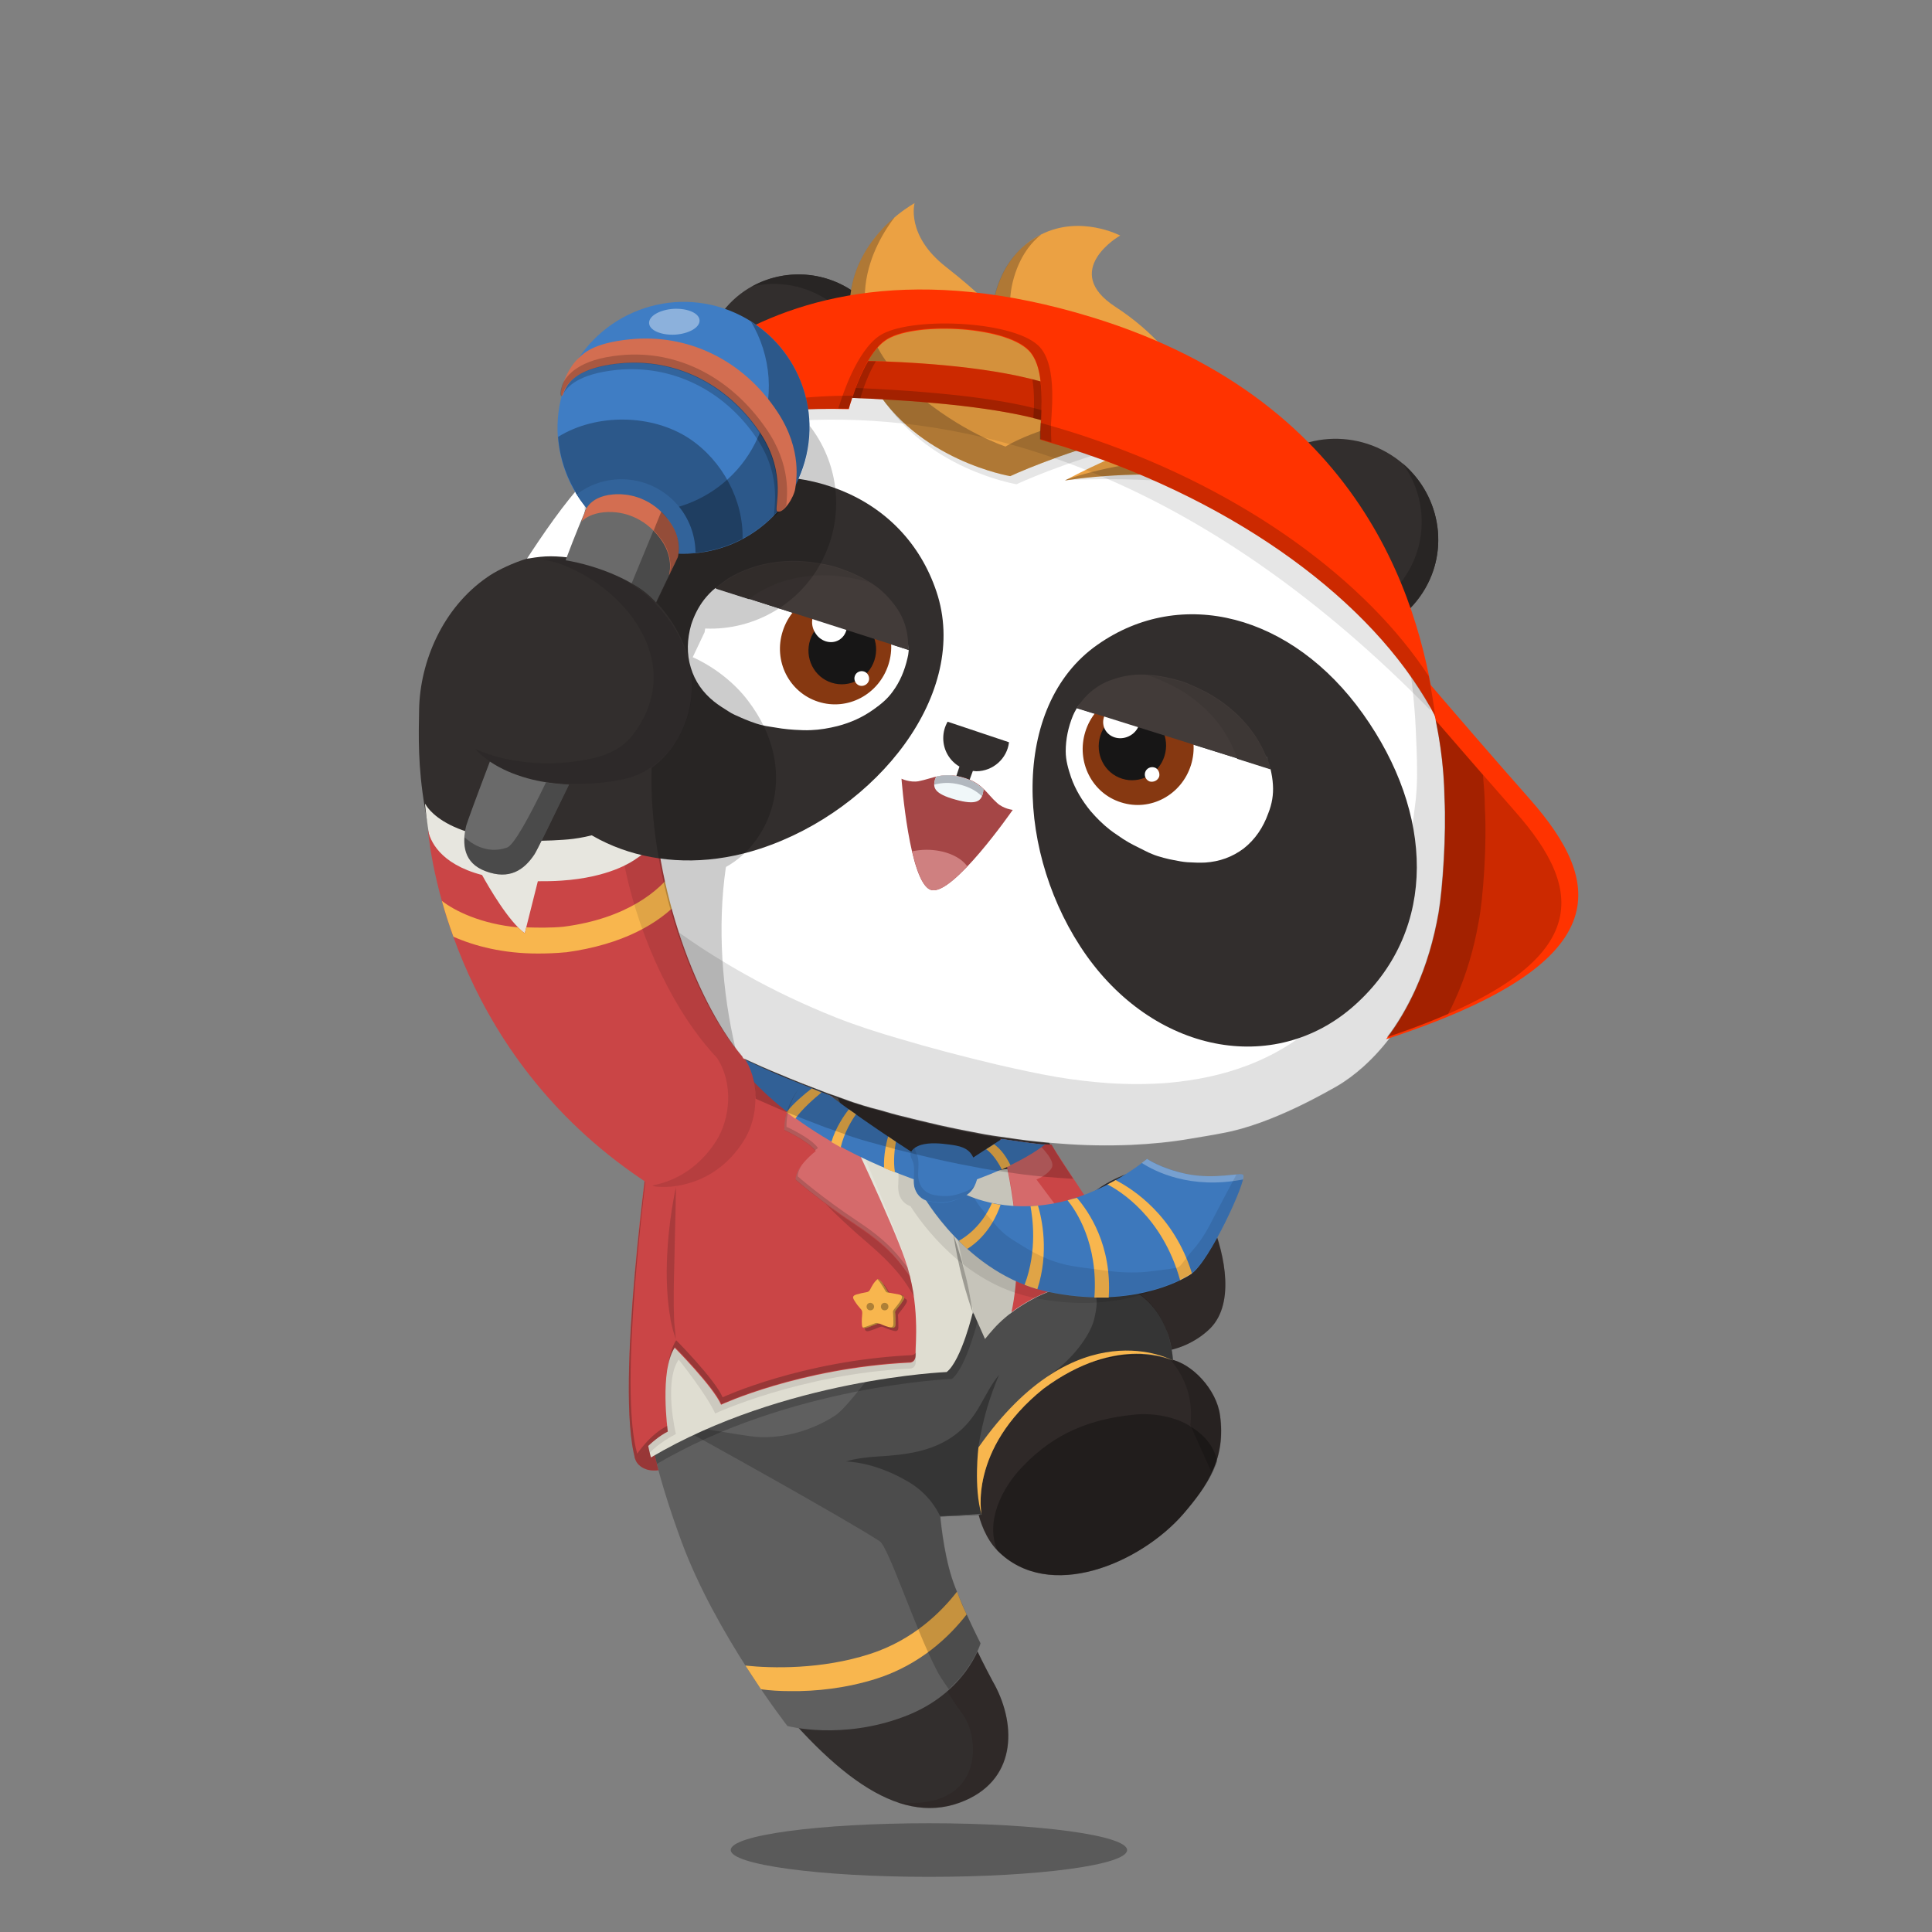 <svg version="1.1"  xmlns="http://www.w3.org/2000/svg" width="100%" height="100%" viewBox="0 0 620 620"><rect x="0" y="0" width="620" height="620" fill="#808080" stroke="none"/><g id="body"><path style="fill:#322E2D;" d="M204.9,414.1c3.4,50.9,15.3,94.6,38.3,124.9c25.6,32.7,46.7,47.4,66.5,38.8  c17.1-7.4,16.3-25.5,8.8-38.4c-19.9-37.3-18.3-53.5-18.3-53.5s10.9-0.4,13.5-0.8l0.1-0.1c0.7,3.2,2.5,8.7,6.3,12.6  c16.4,16.7,45.9,4.1,59.6-11.7c7.9-9.2,13.7-18,11.8-31.7c-1.1-8.3-9-16.7-16-18c0-0.6,0-1.6-0.2-2.9c7.4-1.6,12.3-6,13.8-7.8  c7.5-8.8,3.3-25.4-1.1-35.2c-3.5-8.1-9.6-14.9-19-14.9c-7.4,0-15.9,4.8-21,9.7c-13.6-17.4-17-34.4-17-34.4l-36.4-17.6L236,304.8  c0,0-4.3,5.1-9.3,14.5c-8.6-20.3-16.1-46.6-16.2-72.2c0-0.1,0-0.3,0.1-0.4c7.3-6.3,11.8-13,13-23.1c1.2-9.7-2.3-21.4-12.3-31.6  c-6.7-6.9-17.3-13.6-28.1-14.5l0,0c-9.8-1.3-22.5,4.6-26.8,7.7c-14.4,9.9-21.6,27.2-21.9,42.4c-0.3,17.1-1.2,38.3,19.2,86.8  c26.8,48.1,40.9,54.4,53.6,63.3l-0.2,1.1c-0.5,2.8-0.8,5.8-1,8.7c0,0.2,0.1,0.3,0,0.6c-0.1,1.2-0.3,2.3-0.3,3.4L204.9,414.1z"></path><path style="opacity:0.3;enable-background:new    ;" d="M361.7,593.7c0,4.8-28.5,8.6-63.6,8.6s-63.6-3.9-63.6-8.6  c0-4.8,28.5-8.6,63.6-8.6C333.2,585.1,361.7,589,361.7,593.7z"></path><g style="opacity:0.5;">	<path style="fill:#191616;" d="M375.5,436.2c0,0-0.7-0.2-1.9-0.5c-0.6-0.2-1.4-0.3-2.3-0.4c-0.4-0.1-0.9-0.2-1.4-0.2   s-1.1-0.1-1.6-0.1c-1.1-0.1-2.4-0.1-3.7-0.1c-0.7,0-1.4,0.1-2.1,0.1c-0.4,0-0.7,0-1.1,0.1c-0.4,0-0.7,0.1-1.1,0.1   c-3,0.3-6.2,1-9.5,2s-6.4,2.3-9.1,3.6c-2.7,1.3-5,2.7-7,3.9c-1.9,1.3-3.4,2.3-4.4,3.1c-1,0.8-1.6,1.2-1.6,1.2s0.5-0.5,1.5-1.3   c0.9-0.9,2.4-2,4.2-3.4c1.9-1.3,4.1-2.9,6.9-4.3c2.7-1.5,5.8-2.8,9.2-3.8c3.4-1,6.7-1.7,9.8-1.9c0.4,0,0.8-0.1,1.1-0.1   c0.4,0,0.7,0,1.1,0c0.7,0,1.4,0,2.1,0c1.4,0.1,2.6,0.1,3.8,0.3c0.6,0.1,1.1,0.2,1.6,0.2c0.5,0.1,1,0.2,1.4,0.3   c0.9,0.2,1.7,0.4,2.3,0.6C374.9,435.9,375.5,436.2,375.5,436.2z"></path></g><path style="opacity:0.1;enable-background:new    ;" d="M238.3,339c-15.8-18.8-30.3-56.6-28.7-91.8c0-0.3,0-0.3,0.1-0.4  c6.6-4.8,12.3-12.9,13.4-22.3c1.2-10-2.5-21.3-12.4-31.6c-6.4-6.6-16.9-12.5-27.7-13.4l0,0c-3-0.4-7.2,0-9,0.1l0,0  c1.7,0.2,3.4,0.6,5,1.1c20.9,7.1,41.8,31.8,24.1,55.1c-3,4-7.7,6.3-12.3,7.4c-11.4,2.8-26.5,2.5-38.4-2.9  c11.8,12.3,33.3,12.9,44.8,11.4c0.1,33,14.7,68.6,32.5,87.5c5.4,8.3,4.2,19.6-0.3,26.7c-6.2,9.6-14.4,13.1-20.4,14.2  c0.1,0.1,0.2,0.1,0.3,0.2c0.6,0.4,17.9,2.6,28.8-14.5C242.5,358.6,243.7,347.3,238.3,339z"></path><path style="opacity:0.2;fill:#231815;enable-background:new    ;" d="M331.1,350.8l-95-46.1c0,0-4.4,4.4-10.1,14.8  c3.7,7.6,7.9,14.3,12.2,19.4c2.7,4.1,3.7,8.9,3.6,13.6c2.1,0.9,4.2,1.8,6.3,2.7c4.4,1.9,8.9,3.6,13.3,5.3c1.2,0.5,2.4,0.9,3.6,1.3  c1.4,0.5,2.8,1,4.2,1.5c2.8,1.1,9,2.9,9.3,2.9l7.2,2c4.4,1.1,8.8,2.2,13.2,3.2c4.9,1.1,9.9,2.1,14.8,3c3.4,0.6,6.8,1,10.1,1.5  c2.1,0.3,4.3,0.6,6.4,0.8c2.6,0.3,5.3,0.5,8,0.7c1.5,0.1,3,0.2,4.5,0.3C332.6,362.3,331.1,350.8,331.1,350.8z"></path><g style="opacity:0.2;">	<path d="M391.5,454.2c-1.1-8.4-9-16.6-16-18c0-0.2,0-0.5,0-0.8l0,0l0,0c0-0.6-0.1-0.9-0.2-1.6v-0.4c0-0.3-0.1-0.7-0.2-1.1   c0-0.1,0-0.1,0-0.2c-0.1-0.4-0.1-0.7-0.2-1.1l0,0l0,0l0,0c-0.3-1.7-0.7-3.5-1.3-4.8c-2.6-5.2-6.3-6.9-9.9-8.5   c-0.3-1.4-2-6.7-2.5-8.1c-5.5-0.6-10.3-1.1-10.3-1.1l-4.8,0.8c0,0,10.3,9.5,0,21.5c-8.1,9.5-14.5,15.5-16.2,17   c2.7-2.3,10.1-9.5,24.1-12.7c11.3-2.5,18.5,0,21.4,1c3.7,4.3,7.8,11.2,6.6,21.2l6.8,15.2C391.4,467.3,392.5,461.5,391.5,454.2z"></path>	<path d="M300.2,485.8l0.1,0.1c0.1,0,0.1,0,0.1,0s9.6-0.4,12.8-0.7l0.6-0.1c0,0-6.4-26.7,6.6-45.7   C320.5,439.3,299.7,463.8,300.2,485.8z"></path></g><path style="fill:#FFFFFF;" d="M206.1,387.6c0,0-5.1,27.3,3.2,64.9c0,0,85.1,30.9,91.1,37.5c0,0-4-41,21.4-64.1  c10.8-9,27.2-14.9,41.8-8.2c0,0-3.3-15-11.1-23.3C352.7,394.4,277.3,362.7,206.1,387.6z"></path><path style="opacity:0.2;fill:#231815;enable-background:new    ;" d="M342.6,377.7c-1.5-0.1-3-0.2-4.5-0.3c-2.7-0.2-5.3-0.4-8-0.7  c-2.1-0.2-4.3-0.5-6.4-0.8c-3.4-0.5-6.8-0.9-10.1-1.5c-5-0.9-9.9-1.9-14.8-3c-4.4-1-8.8-2.1-13.2-3.2l-7.2-2  c-0.3-0.1-6.5-1.9-9.3-2.9c-1.4-0.5-2.8-1-4.2-1.5c-0.7-0.2-1.3-0.5-2-0.7l-2.9,3.3c0,0,27.7,26.5,23.2,58.8s-31.2,40-43.7,36.8  c-10.9-2.8-26.9-10.4-31.2-12.4c0.3,2.4,1.1,4.9,1.5,7.3l73.9,41.4c0,0,10.3,33.8,25.1,53.6c6,8,7,31.3-20.9,28.5  c7.6,2.6,14.9,2.5,21.9-0.6c17.1-7.4,16.2-25.4,8.7-38.3c-19.9-37.3-18.2-53.5-18.2-53.5s10.5-0.4,13.1-0.8h0.4  c0.7,3.2,2.5,8.5,6.3,12.4c16.4,16.7,45.4,4.4,59.7-11.8c7.9-9.2,13.7-17.9,11.8-31.6c-1.1-8.3-9.1-16.7-16.1-18  c0-0.6,0-1.6-0.2-2.9c7.4-1.6,12.4-6.1,13.9-7.9c7.4-8.7,3.3-25.2-1.1-35c-1.2-2.8-2.9-5.8-4.8-8c8.7,25.1-11.8,28.5-11.8,28.5  c-1.9-11.1-9.9-23.2-16.3-31.2c-2.7,1.6-5.4,3.5-7.2,5.4c-2.4-2.7-3.8-5-5.3-7.5L342.6,377.7z"></path><path style="opacity:0.3;enable-background:new    ;" d="M382.4,458c-4.9-3.4-12.6-4.7-18.6-4c-14,1.4-25.4,6-35.3,16.3  c-7.1,7.1-12.4,18.2-8.4,27.3c0,0,0.1,0.1,0.2,0.2c17,16.4,45.8,3.7,59.5-12.1c4.7-5.5,8.7-10.6,10.8-16.8  C389.3,462.3,383.8,458.9,382.4,458z"></path></g><g id="clothes"><g>		<g>		<path style="fill:#191616;" d="M314.2,485.1c0,0-0.1-0.6-0.3-1.8c-0.2-1.2-0.5-2.8-0.7-5c-0.5-4.2-0.7-10.1,0.2-16.5    c0.2-1.6,0.5-3.2,0.8-4.7c0.4-1.5,0.7-2.9,1.1-4.3c0.8-2.7,1.7-5,2.6-7c0.9-1.9,1.8-3.4,2.4-4.4c0.3-0.5,0.6-0.9,0.8-1.1    c0.2-0.2,0.3-0.4,0.3-0.4s-0.1,0.1-0.3,0.4c-0.2,0.2-0.4,0.7-0.7,1.2c-0.5,1-1.3,2.6-2.1,4.5c-0.7,2-1.6,4.3-2.2,7    c-0.4,1.3-0.6,2.8-1,4.2c-0.2,1.5-0.6,3-0.8,4.6c-0.9,6.3-1,12.1-0.8,16.3c0,2.1,0.2,3.8,0.3,5    C314.1,484.4,314.2,485.1,314.2,485.1z"></path>	</g>	<path style="fill:#5F5F5F;" d="M319.6,441.6l-17.8,45.1c0,0,0.9,10.9,3.7,19.7c2.6,8,9.2,21,9.2,21s-4.5,16-24.6,23.5   c-20.1,7.6-37.4,3-37.4,3s-23.1-29.6-34-59.2c-15-40.7-11.7-55.1-11.7-55.1s43.2-17.2,105.2-18.1c40.7-0.6,55.9,9.5,55.9,9.5   L319.6,441.6z"></path>	<path style="fill:#F8B64E;" d="M281.3,538.7c14-4.5,23.3-13.4,28.9-20.6c-1.1-2.3-2.2-4.9-3.1-7.3c-4.8,6.2-13.9,15.5-28,20   c-15.5,5-31.5,4.6-39.9,3.7c1.8,2.8,3.5,5.3,5,7.6c2.8,0.4,6,0.6,9.5,0.6C261.8,542.8,271.5,541.8,281.3,538.7z"></path>	<path style="fill:#5F5F5F;" d="M376.4,436.6c0-2-0.9-7.1-2.1-9.8c-10.7-26-43-14.3-55.4-0.4c-15.2,16.9-19,40-17.8,60.3l13.9-0.6   c0,0-4.4-20.9,19.8-40.4C355.9,429.9,372.6,435.2,376.4,436.6z"></path>	<g style="opacity:0.2;">		<path d="M308.2,538.3c5.2-6.4,6.4-11,6.4-11s-6.6-13-9.2-21c-2.8-8.7-3.7-19.7-3.7-19.7v-0.1c0.4,0,0.9,0,1.6-0.1l11.6-0.5    c0,0-4.4-20.9,19.8-40.4c12.4-9.3,24.2-10.9,32-10.6c0-0.2,0-0.4,0-0.7c4.7,0.2,8.3,1.8,9.7,2.4c0-2-0.9-7.3-2.1-10    c-2.4-5.8-5.8-9.7-9.8-12.1c-1.9-8.1-5.5-16.9-12.6-25.1c-0.7-0.8-1.4-1.6-2-2.4c-23.5,7.5-43.7,14-44,14.4    c-0.6,0.9-19.2,31.2-19.2,31.2c-3.4,3.1-14.4,18.9-18.6,21.6c-7.3,4.8-16.8,7.6-25.6,6.9c-4.8-0.5-23.1-3.6-27.4-4.7    c8,4.2,56.7,31.3,67.2,38.2c2.8,1.8,11.2,27.5,18,40.8c1,2.1,2.5,4.3,4.2,6.7L308.2,538.3z"></path>	</g>	<path style="opacity:0.2;enable-background:new    ;" d="M304.6,379.5l9.4,43.4c0,0-3.8,15.8-8.5,19.6c0,0-52,2.1-94.9,27.4   c0,0-12.8-43,8.3-108.1c0.1-0.3,0.2-0.6,0.3-1c1.6-4.8,1.8-9.7,1.8-9.7S290.5,378.8,304.6,379.5z"></path>	<g>		<path style="opacity:0.3;enable-background:new    ;" d="M374.3,426.8c-4.6-11.2-13.3-15.4-22.6-15.5c-1.3,1.1-2.3,1.9-2.3,1.9    c4,1.6,2.2,7.9,1.7,10.3c-1.7,6.4-9.1,14.7-14.8,18c0,0,1.3,0.3,3.3,0.7c18.8-11.7,33.4-6.9,36.8-5.6    C376.4,434.8,375.4,429.5,374.3,426.8z"></path>		<path style="opacity:0.3;enable-background:new    ;" d="M314,464.4v-0.2c1.4-8.7,3.5-15.6,6.6-23c-5.1,6.2-6.5,13.7-14.3,19.4    c-7.2,5.3-16,6.3-24.6,6.8c-3.6,0.2-7.4,0.7-10.2,1.6c8.2,0.4,15.8,4.1,18.7,5.8c5.5,2.9,9.1,6.9,11.6,11.9l13.1-0.6    c0,0-1.1-5.4,0.9-13.3C314.8,468.2,314,464.4,314,464.4z"></path>	</g>	<path style="fill:#F8B64E;" d="M315,486.1c0,0-4.4-20.9,19.8-40.4c24.1-17.9,41.6-9.1,41.6-9.1s-30.9-17.1-62.4,27.9   C314,464.4,312.4,477.3,315,486.1z"></path>	<g>		<path style="fill:#383332;" d="M375.4,430.6c0,0.1,0,0.2,0.1,0.3C375.5,430.9,375.4,430.8,375.4,430.6z"></path>		<path style="fill:#383332;" d="M375.6,431.3c0,0.1,0,0.2,0.1,0.4C375.6,431.6,375.6,431.4,375.6,431.3z"></path>		<path style="fill:#383332;" d="M374.9,428.6c0,0.1,0.1,0.2,0.1,0.3C375,428.8,374.9,428.7,374.9,428.6z"></path>		<path style="fill:#383332;" d="M375.7,432c0,0.1,0,0.3,0.1,0.4C375.7,432.2,375.7,432.1,375.7,432z"></path>		<path style="fill:#5F5F5F;" d="M301,486.7l13.5-0.6c0-0.1,0-0.2-0.1-0.3C311.9,486.1,301,486.7,301,486.7z"></path>	</g>	<path style="fill:#C6C4BA;" d="M316.1,429.7c0.9-1.1,1.8-2.2,2.8-3.3c8.5-9.5,26.3-18,40.2-14c3.1-8.3-25.4-38.8-25.4-38.8   l-31.5,4.5l10,42.8L316.1,429.7z"></path>	<path style="fill:#CA4546;" d="M337.4,367.3c-1.4-0.1-2.1,0-3.5-0.1c-2.1-0.2-4.3-0.5-6.4-0.8c-2.2-0.3-4.3-0.6-6.5-0.9   c2.8,10.3,8.1,34.5,3.6,55.6c9.8-7.4,24.5-12.5,36-8.3l-6.6-20.3C354,392.5,341.7,374.3,337.4,367.3z"></path>	<path style="opacity:0.2;fill:#FFFFFF;enable-background:new    ;" d="M337.5,374.8c1.4-2.3-3.8-7.2-4.3-7.7   c-1.9-0.2-3.8-0.4-5.6-0.7c-2.2-0.3-4.3-0.6-6.5-0.9c2.3,8.5,6.3,26.4,5.1,44.3l0,0l13.2-22.2l-6.8-9.1   C332.6,378.5,336,377.3,337.5,374.8z"></path>	<path style="fill:#CA4546;" d="M209.1,462.6c-3,0.3-5.4,2.3-5.4,4.6c0,2.6,2.8,4.7,6.1,4.7c0.5,0,1.1,0,1.5-0.1   C210.4,468.4,209.7,465.4,209.1,462.6z"></path>	<path style="opacity:0.3;fill:#231815;enable-background:new    ;" d="M209.1,462.6c-3,0.3-5.4,2.3-5.4,4.6c0,2.6,2.8,4.7,6.1,4.7   c0.5,0,1.1,0,1.5-0.1C210.4,468.4,209.7,465.4,209.1,462.6z"></path>	<path style="fill:#DFDDD1;" d="M302.9,377.3l9.4,43.4c0,0-3.7,15.8-8.5,19.6c0,0-52,2.1-94.9,27.4c0,0-12.8-43,8.3-108.1   c0.1-0.3,0.2-0.6,0.3-1c1.6-4.8,1.8-9.7,1.8-9.7S288.8,376.7,302.9,377.3z"></path>	<path style="opacity:0.1;enable-background:new    ;" d="M394.1,378.8c-0.6-1.1-8.9,1.6-18.4-0.4c-8.1-1.7-10.2-1.5-10.2-1.5   s-15.9,8.3-33.5,11.3c-12.8,2.1-22.4-1-26.7-2.9c1.6-1.1,2.6-2.7,3.2-4.8c0.7-2.6-0.1-5.3-1.4-7.6c-1.5-2.8-4.4-3.3-7.4-3.7   c-2.9-0.4-6.2-0.7-9.1,0.1c-1.2,0.3-3.1,1.3-3.4,2.8c-0.2,0.9,0.5,2,0.8,2.8c0.8,2.5-0.1,5.2,0.4,7.8c0.4,1.8,1.5,3.6,3.8,4.4   c3.9,6.1,17.2,24.5,38.8,29.2c26,5.6,42.5-3.2,46.1-5.6C383.3,406.5,395.1,380.6,394.1,378.8z"></path>	<g style="opacity:0.3;enable-background:new    ;">		<g>			<g>				<path d="M312.2,421.3c0,0-2-5.4-3.7-12.3s-2.5-12.6-2.5-12.6s2,5.4,3.7,12.3C311.4,415.6,312.2,421.3,312.2,421.3z"></path>			</g>		</g>	</g>	<path style="opacity:0.1;fill:#231815;enable-background:new    ;" d="M290.4,405.9c-4.4-12.9-21-47.5-24.3-54.4   c-0.3-0.1-0.6-0.2-0.8-0.3c-2.6-1-5.3-2.1-7.9-3.1l-22.6-6.1l-26.2,25.9c0,0-6.9,75.4-0.2,98.4c0,0,3-3.3,8.5-6.1   c0,0-4-16.7,0.9-23.9c0,0,9.1,11.4,11.7,17.3c0,0,27.1-12.6,62.3-14.4c0,0,2.2,0.3,2.1-2.7C293.7,433.3,295.4,420.3,290.4,405.9z"></path>	<path style="fill:#CA4546;" d="M290.4,404.1c-4.1-11.9-18.4-42-23.3-52.2c-0.6-0.2-1.3-0.5-1.9-0.7c-4.4-1.8-8.9-3.5-13.3-5.3   c-2.2-0.9-4.3-1.8-6.5-2.8l-10.7-2.9l-26.2,25.9c0,0-11.3,79.3-4.6,102.3c0,0,4.9-6.2,10.4-9c0,0-2.7-19.7,2.2-26.9   c0,0,12.3,12.4,14.9,18.3c0,0,25.1-11.7,60.3-13.5c0,0,2.2,0.3,2.1-2.7C293.7,431.5,295.4,418.5,290.4,404.1z"></path>	<path style="opacity:0.3;fill:#231815;enable-background:new    ;" d="M204.5,466.5c-6.1-20.8,2.6-88.1,4.3-100.7l-0.1,0.1   c0,0-11.5,79.5-4.8,102.5c0,0,4.9-6.2,10.4-9c0,0-0.1-0.7-0.2-1.8C208.6,460.3,204.5,466.5,204.5,466.5z"></path>	<path style="opacity:0.3;fill:#231815;enable-background:new    ;" d="M292.2,434.9c-35.2,1.8-60.3,13.5-60.3,13.5   c-2.6-5.9-14.9-18.3-14.9-18.3c-1.4,2.1-2.2,5.2-2.7,8.7c0.5-2.6,1.2-4.8,2.3-6.5c0,0,12.3,12.4,14.9,18.3c0,0,25.1-11.7,60.3-13.5   c0,0,2.2,0.3,2.1-2.7c0-0.1,0-0.2,0-0.3C293.3,435,292.2,434.9,292.2,434.9z"></path>	<path style="opacity:0.2;fill:#FFFFFF;enable-background:new    ;" d="M268.9,352.4C268.8,352.4,268.8,352.4,268.9,352.4   c-1.3-0.5-2.5-0.9-3.6-1.3c-2.6-1-5.3-2.1-7.9-3.1c-2,2.4-5.8,7.8-5.7,14.6c0,0,7.8,3.6,10.1,6.8c0,0-6.3,4.7-6.5,9.1   c0,0,7.6,6.7,19.5,14.6c12,7.9,14.3,12.8,17.2,16.4c-0.5-2.5-1.4-5.2-2.3-7.9C285.9,390.8,274.6,364.5,268.9,352.4z"></path>	<path style="opacity:0.2;fill:#231815;enable-background:new    ;" d="M216.9,429.8c0,0-0.2-0.7-0.6-1.8c-0.1-0.3-0.2-0.6-0.3-1   s-0.2-0.8-0.3-1.2c-0.2-0.9-0.5-1.9-0.6-3c-0.8-4.4-1.3-10.6-1.1-17.4s0.9-12.9,1.6-17.3c0.7-4.4,1.3-7.1,1.3-7.1s0,2.7-0.1,7.2   c-0.1,4.4-0.3,10.5-0.4,17.2c-0.2,6.7-0.3,12.8-0.1,17.2c0,1.1,0.1,2.1,0.2,3c0,0.4,0.1,0.8,0.1,1.2c0.1,0.4,0.1,0.7,0.1,1   C216.8,429.1,216.9,429.8,216.9,429.8z"></path>	<path style="opacity:0.3;fill:#231815;enable-background:new    ;" d="M282.5,411.5c0.1,0,0.3,0,0.4,0c0.4,0.4,0.8,0.7,1.1,1.1   c0.6,0.9,1.2,1.8,1.7,2.7c0.2,0.4,0.4,0.6,0.9,0.6c1.1,0.2,2.2,0.4,3.2,0.6c1.4,0.4,1.6,0.9,0.8,2.1c-0.6,1-1.4,1.9-2.1,2.8   c-0.3,0.4-0.4,0.7-0.3,1.1c0.1,1.2,0.1,2.4,0.1,3.5c0,1-0.5,1.3-1.4,1.1c-1.2-0.3-2.3-0.7-3.4-1.2c-0.4-0.2-0.8-0.2-1.2,0   c-1.1,0.4-2.2,0.9-3.3,1.2c-1,0.3-1.5,0-1.5-1.1c-0.1-1.2,0-2.3,0.1-3.5c0-0.5,0-0.8-0.3-1.2c-0.8-0.9-1.6-1.9-2.2-2.9   c-0.7-1.1-0.6-1.6,0.7-2c1-0.3,2-0.5,3.1-0.7c0.6-0.1,0.9-0.3,1.2-0.8C280.6,413.8,281.3,412.5,282.5,411.5z"></path>	<path style="fill:#F8B64E;" d="M281.6,410.5c0.1,0,0.3,0,0.4,0c0.4,0.4,0.8,0.7,1.1,1.1c0.6,0.9,1.2,1.8,1.7,2.7   c0.2,0.4,0.4,0.6,0.9,0.6c1.1,0.2,2.2,0.4,3.2,0.6c1.4,0.4,1.6,0.9,0.8,2.1c-0.6,1-1.4,1.9-2.1,2.8c-0.3,0.4-0.4,0.7-0.3,1.1   c0.1,1.2,0.1,2.4,0.1,3.5c0,1-0.5,1.3-1.4,1.1c-1.2-0.3-2.3-0.7-3.4-1.2c-0.4-0.2-0.8-0.2-1.2,0c-1.1,0.4-2.2,0.9-3.3,1.2   c-1,0.3-1.5,0-1.5-1.1c-0.1-1.2,0-2.3,0.1-3.5c0-0.5,0-0.8-0.3-1.2c-0.8-0.9-1.6-1.9-2.2-2.9c-0.7-1.1-0.6-1.6,0.7-2   c1-0.3,2-0.5,3.1-0.7c0.6-0.1,0.9-0.3,1.2-0.8C279.7,412.9,280.4,411.5,281.6,410.5z"></path>	<path style="opacity:0.3;enable-background:new    ;" d="M282.4,411.5c0.6,0.9,1.2,1.8,1.7,2.7c0.2,0.4,0.4,0.6,0.9,0.6   c0.1,0,0.2,0,0.2,0c-0.1-0.1-0.3-0.3-0.4-0.5c-0.5-0.9-1.1-1.8-1.7-2.7c-0.3-0.4-0.7-0.7-1.1-1.1c-0.1,0-0.3,0-0.4,0l0,0   C281.9,410.9,282.2,411.2,282.4,411.5z"></path>	<path style="opacity:0.3;enable-background:new    ;" d="M288.9,415.4c-0.1,0-0.1,0-0.2,0c0.9,0.4,1,0.9,0.3,2   c-0.6,1-1.4,1.9-2.1,2.8c-0.3,0.4-0.4,0.7-0.3,1.1c0.1,1.2,0.1,2.4,0.1,3.5c0,1-0.5,1.3-1.4,1.1c-0.4-0.1-0.7-0.2-1.1-0.3   c0.6,0.2,1.2,0.4,1.8,0.6c0.9,0.2,1.4-0.1,1.4-1.1c0-1.2,0-2.4-0.1-3.5c0-0.4,0-0.8,0.3-1.1c0.8-0.9,1.5-1.9,2.1-2.8   C290.5,416.3,290.3,415.8,288.9,415.4z"></path>	<path style="opacity:0.3;enable-background:new    ;" d="M281.9,424.7c-0.4-0.2-0.8-0.2-1.2,0c-1.1,0.4-2.2,0.9-3.3,1.2   c-0.2,0.1-0.3,0.1-0.5,0.1c0.3,0.3,0.6,0.3,1.2,0.1c1.1-0.3,2.2-0.7,3.3-1.2c0.3-0.1,0.5-0.2,0.8-0.1   C282.1,424.8,282,424.8,281.9,424.7z"></path>	<path style="opacity:0.3;enable-background:new    ;" d="M280.5,419.3c0,0.7-0.5,1.2-1.2,1.2s-1.2-0.5-1.2-1.2s0.5-1.2,1.2-1.2   C279.9,418.1,280.5,418.6,280.5,419.3z"></path>	<path style="opacity:0.3;enable-background:new    ;" d="M285.1,419.3c0,0.7-0.5,1.2-1.2,1.2s-1.2-0.5-1.2-1.2s0.5-1.2,1.2-1.2   C284.6,418.1,285.1,418.6,285.1,419.3z"></path>	<path style="fill:#3D78BC;" d="M382.2,408.9c-3.6,2.4-20.1,11.2-46.1,5.6c-25.9-5.6-40-31.1-40-31.1l11.7-1.1c0,0,11.5,7,29.2,4.1   s31.1-14.5,31.1-14.5s4.4,3,12.5,4.8c9.5,2,17.8-0.7,18.4,0.4C400,379,388.2,404.9,382.2,408.9z"></path>	<path style="opacity:0.3;fill:#FFFFFF;enable-background:new    ;" d="M399,377.1c-0.6-1.1-8.9,1.6-18.4-0.4   c-8.1-1.7-12.5-4.8-12.5-4.8s-0.6,0.5-1.7,1.3c4.2,2.7,15.6,8.6,32.5,5.3C399.1,377.8,399.1,377.3,399,377.1z"></path>	<g>		<path style="fill:#F8B64E;" d="M342.6,385.2c2.6,3.2,9.9,13.8,8.6,31.2c1.6,0,3.2,0,4.6,0c1.1-16.9-6.5-27.7-10.2-32    C344.6,384.6,343.6,384.9,342.6,385.2z"></path>		<path style="fill:#F8B64E;" d="M382.5,408.6c-5.8-18.6-18.9-27-24.5-29.9c-0.8,0.5-1.7,0.9-2.6,1.4c3.7,1.9,17.6,10.2,23.3,30.7    c1.6-0.8,2.7-1.4,3.4-1.9C382.3,408.8,382.4,408.7,382.5,408.6z"></path>		<path style="fill:#F8B64E;" d="M328.8,412.3c1.3,0.5,2.7,1,4.1,1.4c3.8-11.7,1.5-22.5,0.2-26.8c-0.8,0.1-1.6,0.1-2.4,0.2    C331.3,390.4,333,401.2,328.8,412.3z"></path>		<path style="fill:#F8B64E;" d="M310.4,400.8c6.8-4.3,9.7-11.2,10.7-14.2c-1-0.1-1.9-0.3-2.8-0.5c-1.2,2.8-4.3,8.5-10.6,12.1    C308.5,399,309.4,399.9,310.4,400.8z"></path>	</g>	<path style="opacity:0.1;enable-background:new    ;" d="M399,377.1c-0.2-0.3-0.9-0.3-2.2-0.2c-2.4,4.4-4.7,8.8-7,13.2   c-1.9,3.8-3.9,7.5-6.7,10.7c-1.4,1.6-2.7,3.3-4,5c-0.6,0.8-1.4,1.1-2.3,1.2c-2.8,0.4-5.6,0.8-8.5,1.1c-4.7,0.5-9.4,0.2-14-0.4   c-2.7-0.4-5.5-0.7-8.2-1.1c-1.7-0.3-3.4-0.5-5.1-1c-3.2-0.8-6.3-2.1-9.3-3.7c-2.2-1.2-4.3-2.5-6.5-3.9c-1.8-1.1-3.4-2.4-4.8-3.9   c-1.6-1.8-3.1-3.6-4.7-5.4c-1.2-1.3-2.2-2.8-3.1-4.3c-3.2-1.1-5-2.2-5-2.2l-6.6,0.6l0,0c-0.3,0.2-0.6,0.2-1,0.1l-4.1,0.4   c0,0,14.1,25.5,40,31.1c26,5.6,42.5-3.2,46.1-5.6C388.2,404.9,400,379,399,377.1z"></path>	<path style="fill:#3D78BC;" d="M298.4,385.6c-3.1-0.6-4.5-2.7-5-4.8c-0.5-2.5,0.4-5.3-0.4-7.8c-0.3-0.8-1-1.9-0.8-2.8   c0.3-1.5,2.1-2.4,3.4-2.8c2.9-0.8,6.1-0.5,9.1-0.1s5.9,0.9,7.4,3.7c1.3,2.3,2.1,5,1.4,7.6c-0.8,2.8-2.2,4.7-5.1,5.8   C305.3,385.8,302.9,386.5,298.4,385.6z"></path>	<path style="fill:#3D78BC;" d="M334,367.2c-2.1-0.2-4.3-0.5-6.4-0.8c-2-0.3-4-0.6-6.1-0.9c-2.9,1.9-6.4,4.1-9.7,6.3   c-8,5.4-15,0.6-15,0.6s-17.2-10.8-30.5-20.9c-0.4-0.1-0.8-0.3-1.1-0.4c-4.4-1.8-8.9-3.5-13.3-5.3c-4.4-1.8-8.7-3.8-13-5.8   c-1.7-0.8-3.3-1.6-4.9-2.5c8.6,12.5,26.9,30.4,64.9,42.9h8.9c0,0,17.2-5.1,27.7-13.2C335.1,367.3,334.5,367.3,334,367.2z"></path>	<path style="fill:#F8B64E;" d="M319,367.2c-0.8,0.5-1.6,1.1-2.5,1.6c0.7,0.5,2.9,2.3,5,6.5c0.9-0.4,1.9-0.9,2.8-1.3   C322.5,370.2,320.4,368.2,319,367.2z"></path>	<path style="fill:#F8B64E;" d="M260.5,349.3c-2.5,1.9-5.8,4.7-8.1,7.6c0.9,0.7,1.8,1.4,2.8,2.1c2.3-3.2,6.1-6.5,8.4-8.4   C262.5,350.1,261.5,349.7,260.5,349.3z"></path>	<path style="fill:#F8B64E;" d="M274.7,357.6c-0.8-0.5-1.5-1.1-2.3-1.6c-1.5,1.9-4.2,5.8-5.6,10.5c1,0.6,2,1.1,3,1.7   C270.9,363.4,273.4,359.4,274.7,357.6z"></path>	<path style="fill:#F8B64E;" d="M287.5,366.4c-0.8-0.5-1.6-1.1-2.5-1.7c-0.5,1.8-1.5,6-1.3,10.1c1.1,0.5,2.3,1,3.5,1.4   C286.6,372.7,287.1,368.6,287.5,366.4z"></path>	<path style="opacity:0.1;enable-background:new    ;" d="M309.8,382.4c-3.1,1.2-5.5,1.9-10,1.1c-3.1-0.6-4.5-2.7-5-4.8   c-0.5-2.5,0.4-5.3-0.4-7.8c-0.3-0.8-0.8-1.7-0.8-2.6c-0.7,0.5-1.3,1.1-1.4,1.8c-0.2,0.9,0.5,2,0.8,2.8c0.8,2.5-0.1,5.2,0.4,7.8   c0.5,2,1.9,4.2,5,4.8c4.5,0.8,6.9,0.1,10-1.1c2.2-0.9,3.6-2.2,4.4-4.1C312.1,381.3,311.1,381.9,309.8,382.4z"></path>	<path style="opacity:0.2;enable-background:new    ;" d="M335,367.3c-2.1-0.2-4.3-0.5-6.4-0.8c-3.4-0.5-6.8-0.9-10.1-1.5   c-5-0.9-9.9-1.9-14.8-3c-4.4-1-8.8-2.1-13.2-3.2c-2.4-0.6-4.8-1.3-7.2-2c-0.3-0.1-6.5-1.9-9.3-2.9c-1.4-0.5-2.8-1-4.2-1.5   c-1.2-0.4-2.4-0.8-3.6-1.3c-4.4-1.8-8.9-3.5-13.3-5.3c-4.4-1.8-8.7-3.8-13-5.8c-3.2-1.5-6.4-3.2-9.5-4.8c-2.7-1.3-5.3-2.8-7.9-4.3   c-1.3,2.9-2.6,6.1-3.9,9.6c2.8,1.7,5.7,3.3,8.7,4.7c3.2,1.6,6.3,3.3,9.5,4.8c4.3,2,8.6,3.9,13,5.8s8.9,3.6,13.3,5.3   c1.2,0.5,2.4,0.9,3.6,1.3c1.4,0.5,2.8,1,4.2,1.5c2.8,1.1,9,2.9,9.3,2.9l7.2,2c4.4,1.1,8.8,2.2,13.2,3.2c4.9,1.1,9.9,2.1,14.8,3   c3.4,0.6,6.8,1,10.1,1.5c2.1,0.3,4.3,0.6,6.4,0.8c2.6,0.3,5.3,0.5,8,0.7c1.5,0.1,3,0.2,4.5,0.3c-2.5-3.9-5.3-7.8-6.9-11   C336.2,367.2,336.1,367.4,335,367.3z"></path>	<path style="fill:#CA4546;" d="M214.5,262.9c-0.2-2.5-1.4-4.4-3.3-5.7l-0.7-0.1c0,0,0.3,8.1,1.9,15.2c1.6,7.1,1.9-7.1,1.9-7.1"></path>	<path style="opacity:0.3;fill:#231815;enable-background:new    ;" d="M214.5,262.9c-0.2-2.5-1.4-4.4-3.3-5.7l-0.7-0.1   c0,0,0.3,8.1,1.9,15.2c1.6,7.1,1.9-7.1,1.9-7.1"></path>	<path style="fill:#E7E6DF;" d="M149.8,309.9l39,3.2l31.1-9.2c-5.4-15.3-8.8-32.8-9.3-49.3c-8.1,11.4-21.6,14.4-29.9,14.9   c-37.7,2.6-44.2-11.5-44.2-11.5s-0.1,0.1-0.1,0.2C138.4,276.8,143,295.1,149.8,309.9z"></path>	<path style="fill:#CA4546;" d="M239.4,340.4c-20.7-27.5-24.5-71-24.9-77.5c0,5.4-7.8,11-10.5,12.8c-1.3,0.9-8.6,5.9-23.8,6.9   c-2.7,0.2-5.2,0.2-7.6,0.2l-4.2,16.7c-5.2-3.8-11.6-14.9-13.7-18.7c-13.7-3.6-16.8-11.2-17.4-14.7c1.1,11.4,9.8,74.5,71.6,114.3   c0.2,0.2,0.5,0.2,0.9,0.3c0.6,0.2,17.9,2.6,28.8-14.5C243,359.5,244.2,348.6,239.4,340.4z"></path>	<path style="fill:#F8B64E;" d="M218.2,289c-0.7-3.5-1.3-6.8-1.8-9.8c-4.7,6.7-15.4,15.6-35.6,18.2c-4.2,0.4-8.4,0.3-11.9,0.2   l-0.5,1.9c-1-0.7-1-0.9-2.2-1.9c-11.9-1.1-20.3-5.3-24.4-8.5c1,3.6,2.2,7.4,3.7,11.5c6.8,3,15.9,5.4,27.1,5.4   c2.8,0,5.8-0.1,8.9-0.4h0.2C200,303.1,211.5,296.3,218.2,289z"></path>	<path style="opacity:0.1;enable-background:new    ;" d="M242.4,350.8c0-0.2,0-0.4,0-0.7c0-0.4-0.1-0.8-0.1-1.2   c0-0.2,0-0.3-0.1-0.5c-0.1-0.5-0.2-0.9-0.2-1.4c0-0.1,0-0.2-0.1-0.3c-0.1-0.5-0.2-1-0.4-1.4c0-0.1,0-0.2-0.1-0.3   c-0.1-0.5-0.3-1-0.5-1.4c0-0.1-0.1-0.1-0.1-0.2c-0.2-0.5-0.4-1-0.6-1.4c0-0.1-0.1-0.1-0.1-0.2c-0.2-0.5-0.5-0.9-0.7-1.4l-0.1-0.1   c-0.5-0.6-0.9-1.3-1.4-1.9c-12.2-15.2-22.9-42.2-26.4-69.3c-2.5,3-6,5.5-7.6,6.6c-0.4,0.3-1.6,1.1-3.5,2   c5,24.6,16.5,47.8,29.7,61.8c5.4,8.3,4.2,19.6-0.3,26.7c-6.2,9.6-14.4,13.1-20.4,14.2c0.1,0.1,0.2,0.1,0.3,0.2s1.2,0.3,2.9,0.3   c0.8,0,1.7,0,2.8-0.1c6.1-0.6,16.1-3.4,23.2-14.6c2-3.1,3.3-6.9,3.7-11c0-0.1,0-0.2,0-0.3c0-0.4,0.1-0.9,0.1-1.3c0-0.2,0-0.5,0-0.7   c0-0.3,0-0.6,0-0.9C242.5,351.5,242.5,351.2,242.4,350.8z"></path>	<g style="opacity:0.2;">		<path style="fill:#231815;" d="M261.5,369.2c0.6-0.5,1-0.8,1-0.8c-2.3-3.3-10.1-6.8-10.1-6.8c-0.1-5.1,2-9.4,3.9-12.2    c-2.1,2.8-4.7,7.5-4.6,13.3C251.7,362.7,259,366,261.5,369.2z"></path>		<path style="fill:#231815;" d="M275.5,392.1c-11.9-7.9-19.5-14.6-19.5-14.6c0-1.3,0.6-2.5,1.4-3.7c-1.1,1.5-2.1,3.1-2.1,4.8    c0,0,7.6,6.7,19.5,14.6c12,7.9,14.3,12.7,17.2,16.3c-0.2-0.9-0.5-1.8-0.8-2.8C288.5,403.3,285.6,398.8,275.5,392.1z"></path>	</g>	<path style="opacity:0.2;fill:#231815;enable-background:new    ;" d="M292,409.6c-2.8-3.6-5.3-8.4-17.2-16.3   c-3.7-2.5-7.1-4.8-9.8-6.9c3,3.1,7.7,7.6,13.7,12.7c9.9,8.5,12.3,13.1,14.6,16.9C293,413.7,292.5,412,292,409.6z"></path></g></g><g id="ear"><path style="fill:#322E2D;" d="M447.6,146.8c14.8,10.3,18.4,30.4,8,44.8c-10.4,14.4-30.7,17.8-45.5,7.5s-18.4-30.4-8-44.8  C412.5,139.8,432.8,136.5,447.6,146.8z"></path><path style="fill:#282524;" d="M450.1,148.7c7.9,10.8,8.4,25.8,0.2,37.2c-10.4,14.4-30.7,17.8-45.5,7.5c-0.9-0.6-1.7-1.3-2.5-2  c2.1,2.9,4.7,5.5,7.8,7.6c14.8,10.3,35.2,6.9,45.5-7.5C465.4,178,462.8,159.5,450.1,148.7z"></path><path style="fill:#322E2D;" d="M274.2,93.8c14,9.9,17.4,29.1,7.6,42.9s-29,17.1-43,7.2c-14-9.9-17.4-29.1-7.6-42.9  C241,87.1,260.2,83.9,274.2,93.8z"></path><path style="fill:#282524;" d="M274.2,93.8c-10-7.1-22.8-7.4-32.8-1.9c8.3-1.9,17.3-0.4,24.9,4.9c14,9.9,17.4,29.1,7.6,42.9  c-2.8,3.9-6.3,7-10.2,9.1c7.1-1.6,13.6-5.7,18.1-12.1C291.5,122.9,288.1,103.7,274.2,93.8z"></path></g><g id="head"><path style="fill:#FFFFFF;" d="M464.5,256.2c-0.2-11-1.8-21.9-4.6-32.5c-2.7-10.4-6.5-20.4-11.5-30c-5-9.4-10.9-18.1-18.1-26  c-6.9-7.5-14.5-14.4-23.1-20c-5.1-3.3-10.4-6.4-15.8-9.1c-4.8-2.4-9.7-4.7-14.6-6.9c-4.3-1.9-8.7-3.5-13-5.2c-2.4-1-4.9-1.8-7.4-2.7  c-0.2-0.1-9.7-3.3-14.2-4.5c-5.1-1.3-10.2-2.7-15.3-3.9c-3.6-0.9-7.2-1.6-10.9-2.2c-7-1.2-14-2.2-21.1-2.8  c-9.7-0.8-19.3-0.4-28.9,1.1c-11.7,1.7-22.9,5.2-33.7,10.1c-9.9,4.6-19,10.3-27.6,17.1c-6,4.8-11.7,10-16.9,15.6  c-6.4,6.5-14.2,18.1-18.7,25c0.4-0.1,0.5-0.1,0.7-0.1c5.3-0.9,8.1-0.9,15.2,0c10,1.5,19.6,7.4,25.6,13.5  c19.2,19.9,12.8,44.3-0.8,54.1c0,0.1-0.1,0.3-0.1,0.4c-0.9,33.9,12.7,73,28.5,91.8c0.1,0.2,0.2,0.4,0.3,0.6  c3.9,1.8,7.9,3.6,11.9,5.2c4.4,1.9,8.9,3.6,13.3,5.3c1.2,0.5,2.4,0.9,3.6,1.3c1.4,0.5,2.8,1,4.2,1.5c2.8,1.1,9,2.9,9.3,2.9  c2.4,0.6,4.8,1.4,7.2,2c4.4,1.1,8.8,2.2,13.2,3.2c4.9,1.1,9.9,2.1,14.8,3c3.4,0.6,6.8,1,10.1,1.5c2.1,0.3,4.3,0.6,6.4,0.8  c2.6,0.3,5.3,0.5,8,0.7c7.5,0.6,15,0.7,22.5,0.4c6.4-0.3,12.8-0.9,19.1-2c3.4-0.6,6.9-1.1,10.3-1.8c16.1-2.9,34.3-13.8,36.4-14.9  c3.1-1.8,5.9-3.9,8.6-6.3c7.7-6.9,13.4-15.3,17.7-24.7c3.6-7.9,6-16.3,7.5-24.8C463.9,285.3,465.1,267.5,464.5,256.2z"></path><path style="opacity:0.3;fill:#999999;enable-background:new    ;" d="M464.5,256.2c-0.2-11-1.8-21.9-4.6-32.5  c-2.7-10.4-6.5-20.4-11.5-30c-0.5-0.9-0.9-1.7-1.4-2.6c-0.2,0-0.4,0-0.7,0.1c0.1,0.2,0.1,0.4,0.2,0.6c0.8,2.1,1.6,4.2,2.3,6.3  c2.9,9.5,4.3,19.3,5.1,29.2c0.4,4.4,0.5,8.8,0.7,13.1c0.2,5.5,0.3,11-0.3,16.5c-0.8,7-1.9,14-3.6,20.9c-1.9,8-4.5,15.8-8,23.3  c-3.9,8.2-8.7,15.8-15,22.5c-7.6,8.1-16.7,14.2-27.1,18.2c-8.3,3.2-16.9,4.9-25.7,5.7c-6.4,0.5-12.7,0.5-19.1,0.1  c-5.4-0.4-10.8-1-16.2-1.9c-6.6-1.1-13.2-2.6-19.8-4.1c-10.5-2.5-20.9-5.2-31.3-8.3c-6.9-2-13.7-4.2-20.3-6.8  c-10-4-19.8-8.6-29.2-13.9c-6.8-3.8-13.5-8-19.9-12.5c-0.4-0.3-0.9-0.6-1.3-0.9c5.3,16.3,12.6,30.7,20.4,40c0.1,0.2,0.2,0.4,0.3,0.6  c3.9,1.8,7.9,3.6,11.9,5.2c4.4,1.9,8.9,3.6,13.3,5.3c1.2,0.5,2.4,0.9,3.6,1.3c1.4,0.5,2.8,1,4.2,1.5c2.8,1.1,9,2.9,9.3,2.9  c2.4,0.6,4.8,1.4,7.2,2c4.4,1.1,8.8,2.2,13.2,3.2c4.9,1.1,9.9,2.1,14.8,3c3.4,0.6,6.8,1,10.1,1.5c2.1,0.3,4.3,0.6,6.4,0.8  c2.6,0.3,5.3,0.5,8,0.7c7.5,0.6,15,0.7,22.5,0.4c6.4-0.3,12.8-0.9,19.1-2c3.4-0.6,6.9-1.1,10.3-1.8c16.1-2.9,34.3-13.8,36.4-14.9  c3.1-1.8,5.9-3.9,8.6-6.3c7.7-6.9,13.4-15.3,17.7-24.7c3.6-7.9,6-16.3,7.5-24.8C463.9,285.3,465.1,267.5,464.5,256.2z"></path></g><g id="eye_rim"><g>		<g>		<path style="fill:#322E2D;" d="M437.4,229.1c-22.8-32-58.3-41.1-85.2-22.2c-28.2,19.7-26.2,67.8-3.5,99.8    c22.8,32,61.8,38.7,87.1,14.9C461.2,297.9,460.2,261.1,437.4,229.1z"></path>		<path style="fill:#322E2D;" d="M218.8,157.3c-15,4.9-27.7,12.7-37.1,22.3c0.6,0.1,1,0.1,1,0.1c7.9,0.2,22.2,8,27.3,13.7    c22.8,23.6,9.6,52-9.2,56.5c-8.2,1.9-18.9,2.3-29.2,0.4c13.4,21.9,42.5,31.9,72.5,22c37.3-12.3,67.4-49.9,56.4-82.5    C290.1,158.8,256.2,145,218.8,157.3z"></path>	</g></g></g><g id="eye_ball"><path style="fill:#FFFFFF;" d="M405.7,241.1c0.2,0.4,0.4,0.9,0.6,1.4C406.1,242,405.9,241.5,405.7,241.1z"></path><path style="fill:#FFFFFF;" d="M406.9,243.9c0.3,0.9,0.6,1.9,0.9,2.8C407.5,245.7,407.2,244.8,406.9,243.9z"></path><path style="fill:#FFFFFF;" d="M406.4,242.6c0.2,0.4,0.3,0.8,0.5,1.3C406.7,243.4,406.5,243,406.4,242.6z"></path><path style="fill:#FFFFFF;" d="M408.5,251.9c-0.1-1.8-0.4-3.5-0.8-5.2l-62.1-19.4c0.3-0.5,0.7-1,1.1-1.6c-1,1.2-1.8,2.6-2.4,4  c-1.5,3.7-2.3,7.5-2.3,11.4c0,2.9,0.8,5.6,1.7,8.3c1.4,4,3.6,7.6,6.3,10.9c1.9,2.2,3.9,4.2,6.2,6c1.4,1.1,2.9,2,4.3,3  c1.1,0.7,2.3,1.4,3.5,2c1.1,0.6,2.3,1.1,3.4,1.7c0.8,0.4,1.6,0.8,2.4,1.1c1.8,0.8,5.5,1.7,6.8,1.9c1.5,0.3,3,0.6,4.5,0.7  c1.9,0.1,3.8,0.2,5.7,0.1c4.6-0.3,8.7-1.8,12.3-4.5c3.7-2.9,6.3-6.8,7.9-11.3C408.2,258,408.7,255,408.5,251.9z"></path><path style="fill:#423B39;" d="M406.9,243.8C406.9,243.9,406.9,243.9,406.9,243.8C406.9,243.9,406.9,243.9,406.9,243.8z"></path><polygon style="fill:#423B39;" points="407.7,246.7 407.7,246.7 407.7,246.7 "></polygon><path style="fill:#423B39;" d="M406.3,242.4c0,0,0,0.1,0.1,0.1C406.4,242.5,406.3,242.5,406.3,242.4z"></path><path style="fill-rule:evenodd;clip-rule:evenodd;fill:#863811;" d="M382.2,245.5c-3,9.6-13,15-22.4,12  c-9.4-2.9-14.5-13.1-11.5-22.7c3-9.6,13-15,22.4-12C380,225.8,385.2,235.9,382.2,245.5z"></path><path style="fill-rule:evenodd;clip-rule:evenodd;fill:#171616;" d="M373.7,242.6c-1.8,5.8-7.9,9.1-13.6,7.3  c-5.7-1.8-8.8-7.9-7-13.8c1.8-5.8,7.9-9.1,13.6-7.3C372.4,230.6,375.5,236.8,373.7,242.6z"></path><path style="fill-rule:evenodd;clip-rule:evenodd;fill:#FFFFFF;" d="M362.2,236.3c-3,1.4-6.4,0.3-7.7-2.4c-1.3-2.7,0.1-6.1,3.1-7.5  c3-1.4,6.4-0.3,7.7,2.4C366.6,231.6,365.2,234.9,362.2,236.3z"></path><path style="fill-rule:evenodd;clip-rule:evenodd;fill:#FFFFFF;" d="M372,249.2c-0.4,1.2-1.7,1.9-3,1.6c-1.2-0.4-1.9-1.7-1.5-3  c0.4-1.2,1.7-1.9,3-1.5C371.6,246.6,372.3,248,372,249.2z"></path><path style="fill:#423B39;" d="M407.7,246.7C407.7,246.7,407.7,246.7,407.7,246.7c-0.2-1-0.5-1.9-0.9-2.8c0,0,0,0,0,0  c-0.2-0.4-0.3-0.8-0.5-1.3c0,0,0-0.1-0.1-0.1c-0.2-0.5-0.4-0.9-0.6-1.4c-3-6.4-7.5-11.5-13.2-15.7c-2.3-1.6-4.7-3.1-7.3-4.3  c-1.5-0.7-3-1.4-4.5-2c-2.1-0.8-7.6-2.3-11.7-2.5c-4-0.4-7.9,0.1-11.7,1.4c-3.7,1.2-6.7,3.2-9.3,6.1c-0.4,0.5-0.8,1-1.2,1.5  c0,0,0,0,0,0c-0.4,0.5-0.7,1-1.1,1.6L407.7,246.7z"></path><path style="fill:#3D3735;" d="M370.4,217.4c1.5,0.6,3,1.3,4.5,2c2.6,1.2,5,2.6,7.3,4.3c5.7,4.1,10.2,9.3,13.2,15.7  c0.2,0.4,0.4,0.9,0.6,1.4c0,0,0,0.1,0.1,0.1c0.2,0.4,0.3,0.8,0.5,1.3c0,0,0,0,0,0c0.2,0.4,0.3,0.8,0.4,1.3l10.7,3.4c0,0,0,0,0,0  c-0.2-1-0.5-1.9-0.9-2.8c0,0,0,0,0,0c-0.2-0.4-0.3-0.8-0.5-1.3c0,0,0-0.1-0.1-0.1c-0.2-0.5-0.4-0.9-0.6-1.4  c-3-6.4-7.5-11.5-13.2-15.7c-2.3-1.6-4.7-3.1-7.3-4.3c-1.5-0.7-3-1.4-4.5-2c-2.1-0.8-7.6-2.3-11.7-2.5c-0.3,0-0.6,0-1-0.1  C369,216.9,369.8,217.2,370.4,217.4z"></path><path style="fill:#FFFFFF;" d="M225.9,192.5c1.1-1.4,2.3-2.7,3.7-3.8l62,19.9c0-0.6,0-1.3,0-1.9c0.1,1.6,0,3.1-0.4,4.6  c-0.9,3.9-2.4,7.5-4.7,10.6c-1.7,2.4-3.8,4.1-6.2,5.8c-3.5,2.5-7.3,4.2-11.5,5.3c-2.8,0.7-5.7,1.2-8.5,1.3c-1.7,0.1-3.5,0-5.3-0.1  c-1.4-0.1-2.7-0.2-4.1-0.4c-1.3-0.2-2.5-0.4-3.8-0.6c-0.9-0.1-1.7-0.3-2.6-0.5c-1.9-0.4-5.4-1.8-6.7-2.4c-1.4-0.6-2.8-1.2-4-2  c-1.6-1-3.2-2-4.7-3.2c-3.6-2.9-6.1-6.5-7.4-10.8c-1.4-4.5-1.2-9.2,0.1-13.8C222.7,197.7,224,195,225.9,192.5z"></path><path style="fill:#423B39;" d="M232.4,186.2C232.4,186.2,232.4,186.2,232.4,186.2C232.4,186.2,232.4,186.2,232.4,186.2z"></path><polygon style="fill:#423B39;" points="230.1,188 230.1,188 230.1,188 "></polygon><path style="fill:#423B39;" d="M233.7,185.4c0,0-0.1,0.1-0.1,0.1C233.6,185.4,233.6,185.4,233.7,185.4z"></path><path style="fill-rule:evenodd;clip-rule:evenodd;fill:#863811;" d="M251.2,202.5c-3.1,9.6,2,19.7,11.4,22.7  c9.4,3,19.4-2.3,22.5-11.9c3.1-9.6-2-19.8-11.4-22.7C264.3,187.6,254.3,192.9,251.2,202.5z"></path><path style="fill-rule:evenodd;clip-rule:evenodd;fill:#171616;" d="M260,205.3c-1.9,5.8,1.2,12,6.9,13.8c5.7,1.8,11.8-1.4,13.7-7.2  c1.9-5.8-1.2-12-6.9-13.8C268,196.2,261.9,199.5,260,205.3z"></path><path style="fill-rule:evenodd;clip-rule:evenodd;fill:#FFFFFF;" d="M261.5,202.9c1.6,2.9,5.1,4,7.7,2.5c2.6-1.5,3.4-5,1.8-7.9  c-1.6-2.9-5.1-4-7.7-2.5C260.6,196.5,259.8,200,261.5,202.9z"></path><path style="fill-rule:evenodd;clip-rule:evenodd;fill:#FFFFFF;" d="M274.3,217c-0.4,1.2,0.3,2.6,1.5,3c1.2,0.4,2.6-0.3,3-1.5  c0.4-1.2-0.3-2.6-1.5-3C276.1,215.1,274.7,215.7,274.3,217z"></path><path style="fill:#423B39;" d="M229.6,188.7C229.6,188.7,229.6,188.7,229.6,188.7c0.7-0.6,1.5-1.2,2.3-1.8c0,0,0,0,0,0  c0.4-0.3,0.7-0.5,1.1-0.8c0,0,0.1-0.1,0.1-0.1c0.4-0.3,0.8-0.5,1.3-0.8c6.1-3.5,12.8-5.1,19.8-5.2c2.8,0,5.6,0.2,8.4,0.7  c1.6,0.3,3.3,0.6,4.8,1c2.2,0.6,7.5,2.5,11,4.7c3.5,1.9,6.4,4.7,8.8,7.9c2.3,3.1,3.7,6.5,4.1,10.4c0.1,0.6,0.1,1.3,0.1,1.9  c0,0,0,0,0,0c0,0.6,0,1.3,0,1.9L229.6,188.7z"></path><path style="fill:#3D3735;" d="M277,186.3c-1.6-0.4-3.2-0.7-4.8-1c-2.8-0.5-5.6-0.7-8.4-0.7c-7,0.1-13.7,1.7-19.8,5.2  c-0.4,0.2-0.9,0.5-1.3,0.8c0,0-0.1,0.1-0.1,0.1c-0.4,0.2-0.8,0.5-1.1,0.8c0,0,0,0,0,0c-0.4,0.3-0.7,0.5-1.1,0.8l-10.7-3.4  c0,0,0,0,0,0c0.7-0.6,1.5-1.2,2.3-1.8c0,0,0,0,0,0c0.4-0.3,0.7-0.5,1.1-0.8c0,0,0.1-0.1,0.1-0.1c0.4-0.3,0.8-0.5,1.3-0.8  c6.1-3.5,12.8-5.1,19.8-5.2c2.8,0,5.6,0.2,8.4,0.7c1.6,0.3,3.3,0.6,4.8,1c2.2,0.6,7.5,2.5,11,4.7c0.3,0.2,0.6,0.3,0.8,0.5  C278.4,186.7,277.6,186.4,277,186.3z"></path></g><g id="nose_mouth"><path style="fill-rule:evenodd;clip-rule:evenodd;fill:#322E2D;" d="M304.1,231.6c-0.9,1.6-1.4,3.3-1.4,5.3c0,3.9,2.1,7.3,5.2,9.1  l-1.7,5.1l4.1,1.5l1.9-5.2c0.4,0,0.7,0.1,1.1,0.1c5.4,0,9.9-4.1,10.5-9.3L304.1,231.6z"></path><path style="fill:#A54646;" d="M294.8,250.7c-2.8,0.5-5.5-0.8-5.5-0.8s2.5,33.7,9.5,35.7c7,2,26.2-25.7,26.2-25.7s-2.9-0.3-5-2.2  c-3.5-3.1-4.7-6.5-11.1-8.3C302.4,247.7,299.4,249.8,294.8,250.7z"></path><path style="fill:#CF8080;" d="M297.3,272.7c-1.6,0-3.1,0.2-4.6,0.5c1.5,6.3,3.5,11.7,6.1,12.4c2.7,0.8,7.1-2.8,11.6-7.6  C308.2,274.9,303.2,272.7,297.3,272.7z"></path><path style="fill:#F0F7F9;" d="M315.4,254.7c0.1-0.5,0.2-1,0.2-1.4c-1.6-1.5-3.5-2.9-6.8-3.8c-3.5-1-6-0.8-8.3-0.3  c-0.2,0.4-0.4,0.7-0.5,1.2c-0.6,2.3-0.3,4.3,6.6,6.2C313.4,258.5,314.8,257,315.4,254.7z"></path><path style="fill:#B2B8BF;" d="M308.5,251.9c3.2,0.9,5.1,2.2,6.6,3.6c0.1-0.3,0.2-0.5,0.3-0.8c0.1-0.5,0.2-1,0.2-1.4  c-1.6-1.5-3.5-2.9-6.8-3.8c-3.5-1-6-0.8-8.3-0.3c-0.2,0.4-0.4,0.7-0.5,1.2c-0.1,0.5-0.2,0.9-0.2,1.4  C302.2,251.2,304.8,250.9,308.5,251.9z"></path></g><g id="hair"><g>	<path style="opacity:0.1;enable-background:new    ;" d="M275.7,110.3L275.7,110.3c1.5-0.1,3.1-0.2,4.6-0.3   C278.8,110.1,277.2,110.2,275.7,110.3z"></path>	<path style="opacity:0.1;enable-background:new    ;" d="M388.4,138.4c0,0-0.1-0.5-0.3-1.3c-3.7-1.8-7.5-3.6-11.3-5.3   c-4.3-1.9-8.7-3.5-13-5.2c-2.4-1-4.9-1.8-7.4-2.7c-0.2-0.1-9.7-3.3-14.2-4.5c-5.1-1.3-10.2-2.7-15.3-3.9c-3.6-0.9-7.2-1.6-10.9-2.2   c-6.4-1.1-12.7-2-19.2-2.6L286.2,130c0,0-1.3-1.8-4-3.9c14.3,24.4,44,29.3,44,29.3s15.2-7.1,36.5-12.7   C382.2,137.6,388.4,138.4,388.4,138.4z"></path>	<path style="opacity:0.1;enable-background:new    ;" d="M430.3,167.7c-5.6-6.1-11.6-11.7-18.2-16.6c-10.1-6.6-20.9-11.1-20.9-11.1   s-6,0-21,5c-13.4,4.4-28.3,9.1-28.3,9.1s26.2-1.6,52.7,2.4c21.2,3.2,35,12.4,40,16.2C433.2,171,431.8,169.3,430.3,167.7z"></path>	<path style="opacity:0.1;enable-background:new    ;" d="M275.7,110.3c-3.2,0.3-6.5,0.6-9.7,1.1c-11.7,1.7-22.9,5.1-33.7,10.1   c-0.5,0.2-0.9,0.4-1.3,0.6c4.9-1.2,14-2.8,28-2.9c11.8-0.1,19.1,3.8,23.2,6.9c-0.1-0.2-0.2-0.3-0.3-0.5   C278.8,120.1,276.8,115,275.7,110.3z"></path>	<path style="opacity:0.1;enable-background:new    ;" d="M294.9,110.5c0.7,0.1,1.3,0.1,1.9,0.2l0.1-0.1c-0.7-0.1-1.3-0.2-2-0.3   c-4.5-0.4-9-0.5-13.4-0.3C285.9,109.9,290.4,110,294.9,110.5z"></path></g><path style="fill:#EBA143;" d="M286.4,126.1c-0.1,0-6.5-9.4-23.5-9.3c-19.5,0.1-28.1,3.7-28.1,3.7s14.7-8.2,37.2-11.4  c19.2-2.8,24.4-0.9,24.4-0.9L286.4,126.1L286.4,126.1z"></path><path style="fill:#EBA143;" d="M358,98.5c25,16.3,28.4,37.3,28.4,37.3s-6.2-0.8-25.7,4.3c-21.3,5.6-36.5,12.7-36.5,12.7  s-30.1-5-44.3-29.8c-22.1-38.8,13.6-57.8,13.6-57.8s-2.9,10.3,10,20.4c11.1,8.7,15.1,13.4,15.1,13.4s0.9-16.4,15.6-23.8  c12.6-6.3,25.3,0.4,25.3,0.4C359.3,75.6,340.1,86.9,358,98.5L358,98.5z M392.6,154c-26.5-4-50.8,0.2-50.8,0.2s13-7.2,26.4-11.7  c15-5,21-5,21-5s17,7.1,28.3,16.4c8.9,7.4,17.3,17.9,17.3,17.9S419.7,158,392.6,154L392.6,154z"></path><g style="opacity:0.3;">	<path style="fill:#231815;" d="M417.4,154c-1.4-1.1-2.8-2.2-4.3-3.3c-7.1-1.6-16.3-2.9-27.5-3.2c-18.8-0.5-34.1,3.3-43.2,6.3   c-0.4,0.2-0.7,0.4-0.7,0.4s24.4-4.2,50.9-0.2c27.1,4.1,42.2,17.8,42.2,17.8S426.4,161.4,417.4,154z"></path>	<path style="fill:#231815;" d="M328.7,111.2c0,0-6.9-7.3-3.7-20.7c2.1-8.5,6.3-13,9.1-15.2c-14.7,7.3-15.6,23.8-15.6,23.8   s0-0.1-0.1-0.1C321,106.1,328.7,111.2,328.7,111.2z"></path>	<path style="fill:#231815;" d="M386.4,135.8c0,0-0.2-1.3-0.9-3.4c-4.4-0.5-14.6-1-31.3,1.2c-20.8,2.8-31.5,9.7-31.5,9.7   s-14.1-4.5-29.2-17.5c-27.6-23.8-12.3-48.4-6.4-56.1c-7.4,6.3-18.2,19.3-13.2,39c-0.2,0-0.4,0-0.6,0.1c-0.2,0.9-0.4,2.1-0.3,3.2   c0.1,3,1.1,4.1,1.1,4.1s-3.4-1.8-16-1.1c-8.5,0.5-15.9,2.4-20.2,3.8c-1.4,0.7-2.4,1.2-2.8,1.4h0.1c2-0.7,10.7-3.4,27.6-3.5   c6.7-0.1,11.7,1.4,15.4,3.1c0.5,1.1,1.1,2.1,1.7,3.2c14.2,24.8,44.3,29.8,44.3,29.8s15.2-7.1,36.5-12.7   C380.2,135,386.4,135.8,386.4,135.8z"></path></g></g><g id="hair_decor"><path style="fill:#FF3300;" d="M490.9,256.4c-10.8-12.2-22.8-26.1-33.6-38.7c0.6,2,1.2,4,1.7,6c2.8,10.7,4.4,21.5,4.6,32.5  c0.6,11.4-0.6,29.1-1.9,36.7c-1.5,8.6-3.9,16.9-7.5,24.8c-2.6,5.7-5.7,11-9.4,15.8C519.5,309.1,514.7,283.4,490.9,256.4z"></path><path style="opacity:0.2;enable-background:new    ;" d="M486.2,260.4c-8.1-9.2-17-19.5-25.5-29.3c1.7,8.2,2.7,16.6,2.8,25  c0.6,11.4-0.6,29.1-1.9,36.7c-1.5,8.6-3.9,16.9-7.5,24.8c-2.5,5.4-5.4,10.5-9,15.2C513.3,310,508.6,285.8,486.2,260.4z"></path><path style="opacity:0.2;enable-background:new    ;" d="M476.5,259.2c0-3.5-0.3-7-0.6-10.5c-5-5.8-10.2-11.7-15.2-17.5  c1.7,8.2,2.7,16.6,2.8,25c0.6,11.4-0.6,29.1-1.9,36.7c-1.5,8.6-3.9,16.9-7.5,24.8c-2.5,5.4-5.4,10.5-9,15.2c7.4-2.5,13.9-5,19.6-7.5  c0.8-1.5,1.6-3.1,2.3-4.7c3.6-7.9,6-16.3,7.5-24.8C476,288.3,477.2,270.5,476.5,259.2z"></path><path style="opacity:0.1;enable-background:new    ;" d="M459.1,228c0-0.1,0-0.2-0.1-0.3c-2.7-10.4-6.5-20.4-11.5-30  c-5-9.4-10.9-18.1-18.1-26c-6.9-7.5-14.5-14.4-23.1-20c-5.1-3.3-10.4-6.4-15.8-9.1c-4.8-2.4-9.7-4.7-14.6-6.9  c-4.3-1.9-8.7-3.5-13-5.2c-2.4-1-4.9-1.8-7.4-2.7c-0.2-0.1-11.1-21.8-15.5-22.9c-5.1-1.3-17.7-5.1-22.8-6.3  c-3.6-0.9-6.2,1.8-9.9,1.1c-7-1.2-15.2-1.6-22.3-2.2c-9.7-0.8-10.2,16.5-19.8,18c-11.7,1.7-22.9,5.2-33.7,10.1  c-9.9,4.6-19.4,9.1-27.9,15.9c-4,3.1-5.4,1.7-9,5.2l-4.8,4.7C189.7,151.4,315.6,81.3,459.1,228z"></path><path style="fill:#FF3300;" d="M350.4,101.8c-112.2-34.4-152.7,42-152.7,42c18-9.4,48-13.2,74.7-12.5c0.1-0.5,0.5-1.9,1.1-3.6  c33.5,1.3,51.3,4.5,60.6,7.1c-0.1,2.2-0.3,3.9-0.2,4.5c0,0.2,0,1,0,1.8c4.8,1.4,9.6,2.9,14.4,4.5c54.1,18.6,95,50.7,112.5,84.7  C456.5,197.9,440.4,129.4,350.4,101.8z M284,109.4c8.3-6.1,38.1-5,46.1,3.1c2.3,2.3,3.4,6,3.8,9.9l0,0c-18.5-5.2-44-6.3-55.3-6.6  l0,0C280.1,113.2,281.9,110.9,284,109.4z M276.1,115.8L276.1,115.8L276.1,115.8z M275.1,115.8L275.1,115.8L275.1,115.8z   M273.1,115.8L273.1,115.8L273.1,115.8z M272.8,115.8L272.8,115.8L272.8,115.8z M343.3,138.5L343.3,138.5L343.3,138.5z M343.2,138.4  C343.2,138.4,343.3,138.5,343.2,138.4C343.3,138.5,343.2,138.4,343.2,138.4z M336.4,123.1L336.4,123.1L336.4,123.1z M338.8,123.9  C338.8,123.9,338.9,123.9,338.8,123.9C338.9,123.9,338.8,123.9,338.8,123.9z M341.1,124.8L341.1,124.8L341.1,124.8z"></path><path style="opacity:0.2;enable-background:new    ;" d="M333.9,122.4c-18.5-5.2-44-6.3-55.3-6.5c-2.4,4-4.1,8.6-5.1,11.8  c33.5,1.3,51.3,4.5,60.6,7.1C334.3,131.4,334.5,126.8,333.9,122.4z"></path><path style="opacity:0.2;enable-background:new    ;" d="M334.2,131.6c-9.1-2.6-26.7-5.7-59.6-7.1c-0.4,1.2-0.8,2.2-1.1,3.2  c33.4,1.3,51.3,4.5,60.6,7.1C334.1,133.8,334.2,132.8,334.2,131.6z"></path><path style="opacity:0.2;enable-background:new    ;" d="M334,134.8c0.2-3.4,0.4-8.1-0.1-12.4c-0.9-0.2-1.7-0.5-2.6-0.7  c0.7,4.3,0.6,9,0.3,12.5C332.5,134.4,333.3,134.6,334,134.8z"></path><path style="opacity:0.2;enable-background:new    ;" d="M273.5,127.7c0.9,0,1.8,0.1,2.6,0.1c0.9-3.2,2.6-7.9,5-11.9  c-0.9,0-1.7,0-2.5,0C276.3,119.9,274.5,124.5,273.5,127.7z"></path><g style="opacity:0.2;">	<path d="M354.4,147.7c0.7,0.2,1.3,0.5,2,0.8c45.4,17.2,80.8,44,99.2,73c1.8,2.8,3.5,5.6,5,8.4c-0.5-3.8-1.2-8.2-2.1-12.9   c-19.9-30.5-58.6-59.2-107.5-76c-5.7-2-11.4-3.7-17.1-5.3c-0.1,1.7-0.2,3-0.2,3.5c0,0.2,0,1,0,1.8c0.2,0.1,0.4,0.1,0.6,0.2   c0.4,0.1,0.8,0.2,1.2,0.4c0.7,0.2,1.3,0.4,2,0.6c0.9,0.3,1.8,0.6,2.7,0.8c0.2,0.1,0.5,0.1,0.7,0.2c1,0.3,2,0.6,3,1   c0.2,0.1,0.4,0.1,0.6,0.2c1.2,0.4,2.4,0.8,3.6,1.2c1.5,0.5,2.9,1,4.3,1.5C353.1,147.3,353.7,147.5,354.4,147.7z"></path>	<path d="M273.7,127c-26.5-0.3-58.2,7.2-76,16.8c-1.8,1.4-3.3,2.9-3.3,2.9c18-9.4,51.3-16.1,77.9-15.5   C272.5,130.6,273,129,273.7,127z"></path></g><path style="opacity:0.2;enable-background:new    ;" d="M333.1,110.8c-8.8-8.1-41.6-9.2-50.8-3.1c-7.5,5-12.1,19.8-12.8,21.9  l-0.5,1.5c1.1,0,2.2,0,3.4,0c0.6-2.2,4.7-16.9,11.6-21.9c8.3-6.1,38.1-5,46.1,3.1c6.4,6.4,3.5,24.4,3.7,26.8c0,0.2,0,1,0,1.8  c1.2,0.3,2.4,0.7,3.6,1l-0.1-2.6c0-0.8,0-1.6,0-1.8C336.9,135.2,340.1,117.2,333.1,110.8z"></path></g><g id="doll"><g>	<path style="opacity:0.2;enable-background:new    ;" d="M203.1,186.9c1.6-4,3.1-7.7,4.5-11c-1.6-0.5-3.1-1.1-4.7-1.7   c-6.2-2.8-11.4-7-15.3-12c0.1,6.8,2,13.5,5.3,19.4c6.7,2.8,13,6.9,16.9,11C207.9,190.5,205.6,188.6,203.1,186.9z"></path>	<path style="opacity:0.2;enable-background:new    ;" d="M259.8,136.6c0.1,5.7-1,11.6-3.5,17.2c-7,15.5-22.5,24.5-38.5,23.8   c-0.1,0.8-0.2,1.2-0.2,1.2s-2.7,5.8-6.9,14.5c18.2,19.8,12,43.3-1.5,53c0,0.1-0.1,0.3-0.1,0.4c-0.9,32.7,11.8,70.3,26.9,89.7   c-4.3-18.3-5.8-39.1-3.1-57.8c0-0.1,0.1-0.3,0.1-0.4c14.7-8.1,23.8-31.4,7-53.4c-4.1-5.4-10.4-10.6-17.7-13.9c2.4-5,3.8-8,3.8-8   s0.1-0.4,0.2-1.2c16,0.7,31.6-8.3,38.5-23.8C271.1,163.8,268.7,148,259.8,136.6z"></path></g><path style="fill:#3F7DC4;" d="M235.9,100.4c20.4,9.1,29.5,33,20.3,53.4c-9.1,20.4-33,29.5-53.4,20.3c-20.4-9.1-29.5-33-20.3-53.4  C191.7,100.4,215.6,91.3,235.9,100.4z"></path><path style="opacity:0.2;enable-background:new    ;" d="M201.3,110.9c-11.7,1.2-14.8,4.4-16.5,6c-0.8,1.4-1.6,2.8-2.3,4.3  c-0.8,1.9-1.5,3.8-2,5.7c1.3-2.7,4.9-6.9,17.5-8.2c17.4-1.7,34.3,6.2,45,22.2c8.3,12.5,5,23.2,5.4,25.1c2.4-2.4,4.5-5.2,6.2-8.3  c0.5-3.4,1.2-12.6-5.8-23.4C237.5,117.3,219.6,109,201.3,110.9z"></path><path style="opacity:0.3;enable-background:new    ;" d="M241,103.2c6.5,10.9,7.8,24.7,2.2,37.2c-9.1,20.4-33,29.5-53.4,20.3  c-1.8-0.8-3.5-1.7-5.1-2.7c4.1,6.9,10.3,12.6,18.1,16.1c20.4,9.1,44.2,0,53.4-20.3C264.6,135.2,257.7,113.7,241,103.2z"></path><path style="opacity:0.3;enable-background:new    ;" d="M238.3,172.9c0.3-12.3-6.4-25-17-32.1c-12-8-30-8.2-42.2-0.6  c1.1,14.3,9.8,27.6,23.8,33.8C214.7,179.4,227.7,178.5,238.3,172.9z"></path><path style="fill:#32639A;" d="M223.2,177.4c-0.1-13.1-10.7-23.6-23.8-23.6c-5.4,0-10.3,1.8-14.3,4.8c4.1,6.6,10.2,12.1,17.8,15.5  C209.5,177.1,216.5,178.1,223.2,177.4z"></path><path style="fill:#D36E51;" d="M202.1,108.9c18.3-1.9,36.3,6.4,47.4,23.3c8.2,12.4,5.9,22.8,5.7,24.6c-0.4,2.8-3.8,8.2-5.8,7.3  c-1.2-0.5,3.5-11.8-5.5-25.3c-10.7-16-27.6-23.9-45-22.2c-19.1,1.9-17.5,10.8-18.6,10.4s1.3-8.4,5.4-12.1  C187.3,113.4,190.3,110.1,202.1,108.9z"></path><path style="opacity:0.2;enable-background:new    ;" d="M245.9,137.6c-11.3-16.4-28.3-25.4-46.8-23.6c-13.6,1.3-17.3,6.6-18.6,9.3  c-0.7,2-0.9,3.6-0.4,3.8c1.1,0.4-0.5-8.4,18.6-10.4c17.4-1.7,34.3,6.2,45,22.2c9,13.5,4.4,24.8,5.5,25.3c0.9,0.4,2.1-0.5,3.1-1.8  C252.6,159.3,254,149.3,245.9,137.6z"></path><path style="opacity:0.4;fill:#FFFFFF;enable-background:new    ;" d="M224.5,102.8c0.1,2.3-3.4,4.3-7.9,4.6  c-4.5,0.2-8.2-1.4-8.3-3.7c-0.1-2.3,3.4-4.3,7.9-4.6C220.7,98.9,224.4,100.5,224.5,102.8z"></path><g>	<path style="fill:#6A6A6A;" d="M209.8,192.5c0.3,0.3,0.5,0.5,0.7,0.8c4.2-8.7,6.9-14.5,6.9-14.5s1.6-5.1-2.2-10.8   c-4.5-6.7-11.5-10-18.8-9.3c-8,0.8-8.9,6-8.9,6s-2.9,6.8-6,15.1C191.8,181.5,203.9,186.4,209.8,192.5z"></path>	<path style="fill:#6A6A6A;" d="M157.2,244.4c-4.3,11.3-7.3,19.5-7.6,20.6c-1.4,5.9-0.9,12,6.3,14.6c7.5,2.8,12.2-0.3,15.6-5.4   c0.7-1,5.2-10.2,11.1-22.4C173.6,251.4,164.4,249.2,157.2,244.4z"></path></g><g style="opacity:0.3;">	<path d="M209.8,192.5c0.3,0.3,0.5,0.5,0.7,0.8c4.2-8.7,6.9-14.5,6.9-14.5s1.6-5.1-2.2-10.8c-0.9-1.4-2-2.6-3.1-3.7   c-1.8,4.6-5.4,13.1-9.4,22.9C205.3,188.9,207.9,190.5,209.8,192.5z"></path>	<path d="M175.2,251.1c-5.7,11.8-10.4,20.2-12.5,20.9c-6.9,2.4-12.1-1.9-13.6-3.3c-0.3,4.6,1.2,8.8,6.8,10.9   c7.5,2.8,12.2-0.3,15.6-5.4c0.7-1,5.2-10.2,11.1-22.4C180.1,251.7,177.6,251.5,175.2,251.1z"></path></g><path style="fill:#D36E51;" d="M196.5,158.7c-8,0.8-8.9,6-8.9,6s-0.4,1-1,2.7c1.3-1.3,3.4-2.6,7.1-3c7.3-0.7,14.3,2.6,18.8,9.3  c3.8,5.7,2.2,10.8,2.2,10.8l0.1-0.1c1.7-3.5,2.7-5.6,2.7-5.6s1.6-5.1-2.2-10.8C210.9,161.3,203.8,158,196.5,158.7z"></path><path style="opacity:0.3;enable-background:new    ;" d="M215.3,168c-0.3-0.4-0.5-0.7-0.8-1.1c-0.1-0.2-0.3-0.4-0.4-0.6  c-0.1-0.1-0.2-0.3-0.3-0.4c-0.2-0.2-0.4-0.5-0.6-0.7c-0.1-0.1-0.1-0.1-0.2-0.2c-0.2-0.3-0.5-0.5-0.8-0.8c-0.6,1.6-1.5,3.6-2.4,6  c1,1,1.9,2.2,2.8,3.4c3.8,5.7,2.2,10.8,2.2,10.8l0.1-0.1c1.4-3,2.3-4.9,2.6-5.4c0-0.1,0.1-0.2,0.1-0.2S219.1,173.7,215.3,168z"></path></g></svg>
